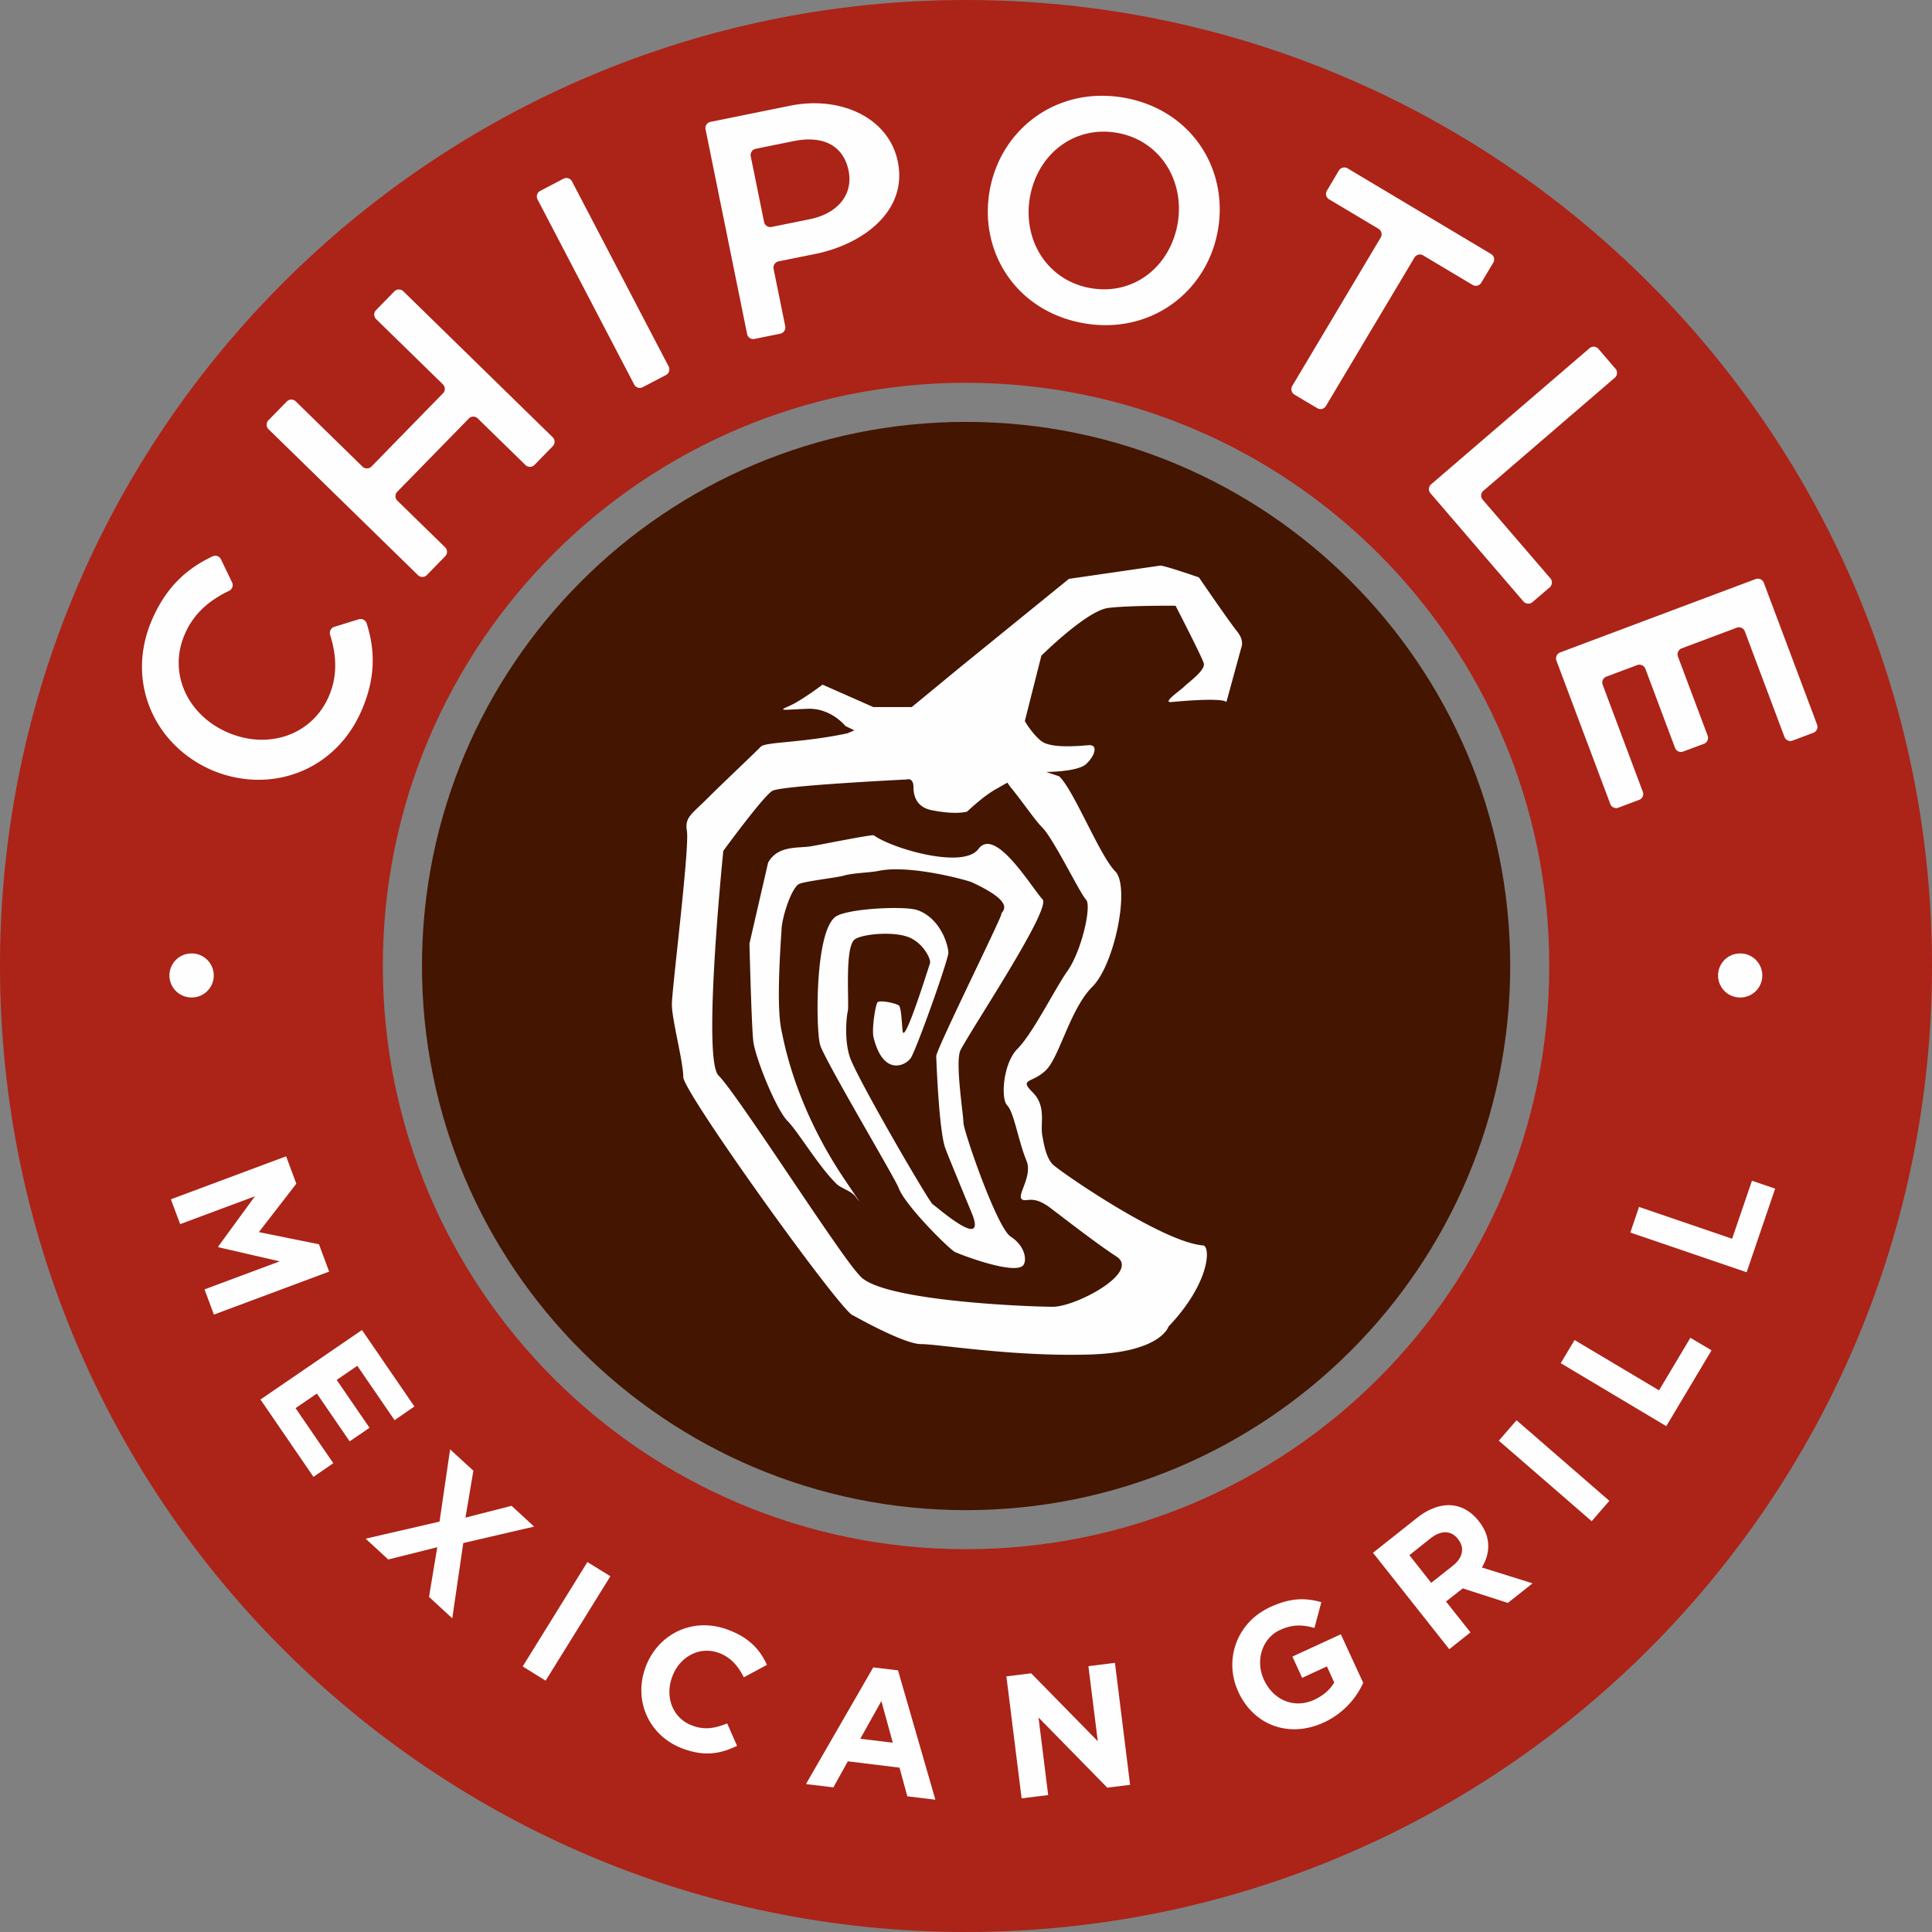 <svg xmlns="http://www.w3.org/2000/svg" height="2500" width="2500" viewBox="2 2 312 311.996"><rect x="2" y="2" width="312" height="311.996" fill="#808080" stroke="none"/><g fill="none" fill-rule="evenodd"><path d="M157.984 63.816c-51.992 0-94.16 42.168-94.16 94.172 0 52.028 42.168 94.192 94.16 94.192 52.04 0 94.208-42.168 94.208-94.192 0-52.007-42.169-94.172-94.208-94.172M314 157.988c0 86.166-69.846 156.008-156.016 156.008C71.846 313.996 2 244.154 2 157.988 2 71.846 71.846 2 157.984 2 244.154 2 314 71.846 314 157.988" fill="#ac2318"></path><path d="M245.886 157.984c0 48.54-39.342 87.89-87.898 87.89-48.505 0-87.843-39.35-87.843-87.89 0-48.513 39.338-87.854 87.843-87.854 48.556 0 87.898 39.341 87.898 87.854" fill="#441500"></path><path d="M172.025 213.029c3.74 0 14.157-5.553 10.294-8.1-2.443-1.6-5.308-3.743-10.6-7.793-2.373-1.813-3.414-1.32-4.144-1.32-2.182 0 1.36-3.53.194-6.372-1.293-3.099-2.026-7.851-3.11-8.93-1.095-1.096-.648-6.835 1.639-9.122 2.5-2.497 6.084-9.761 8.06-12.542 2.35-3.323 3.961-10.62 3.033-11.56-.943-.931-5.214-9.792-7.074-11.66-1.212-1.203-3.184-4.17-5.172-6.577l-.466-.664-2.012 1.141c-2.007 1.161-4.488 3.534-4.488 3.534s-1.728.575-5.728-.23c-2.155-.426-2.931-1.945-2.931-3.669 0-1.72-1.126-1.285-1.126-1.285s-20.184.979-21.667 1.833c-1.468.854-7.921 9.696-7.921 9.696s-3.429 33.598-.78 36.258c3.164 3.153 19.659 29.142 22.746 32.244 3.067 4.201 27.514 5.118 31.253 5.118m-38.957-74.378c-2.081.373-5.448-.217-7.028 2.664l-3.01 13.062s.323 13.117.614 15.722c.28 2.59 3.665 11.047 5.553 12.95 1.67 1.67 4.92 7.195 7.862 10.107.796.78 2.412 1.157 3.091 2.073 1.223 1.655.458.517-1.735-2.73-8.065-11.947-9.805-22.256-10.197-24.019-.862-3.844-.23-12.872 0-16.49.117-1.915 1.444-6.213 2.71-7.172.59-.459 6.124-1.072 7.238-1.387 1.728-.504 4.178-.473 5.762-.8 5.068-1.044 14.387 1.55 15.02 1.849 7.587 3.51 4.64 4.733 4.756 5.145.116.427-10.562 21.938-10.515 22.948.05 1.095.439 11.854 1.445 14.793.298.87 3.669 9.009 4.275 10.484 2.671 6.465-5.743-1.075-6.287-1.37-.543-.307-11.645-19.376-13.248-23.426-1.084-2.722-.688-6.826-.474-7.696.291-1.196-.57-10.406 1.142-11.664 1.164-.854 6.356-1.379 8.864-.28 2.28 1.002 3.506 3.56 3.27 4.163-.183.508-3.786 12.138-4.35 11.163-.178-.318-.193-4-.667-4.364-.482-.377-3.13-.928-3.456-.505-.326.435-.963 4.337-.629 5.677 1.604 6.461 5.343 4.45 6.05 3.242 1.048-1.79 6.127-16.075 6.034-17-.214-2.1-1.767-5.723-5.064-6.833-1.976-.66-10.569-.292-12.934.943-3.63 1.907-3.417 18.42-2.725 20.824.69 2.388 12.13 21.593 12.666 23.069 1.06 2.877 7.983 9.719 9.066 10.363.45.272 9.902 3.941 11.125 2.1.532-.799.268-3.028-2.093-4.57-2.252-1.475-7.634-17.173-7.618-18.404.023-1.165-1.398-9.902-.455-11.719 1.786-3.471 14.654-22.754 13.245-24.307-1.887-2.085-7.661-11.82-10.367-8.154-2.443 3.32-14.01-.097-16.891-2.206-.214-.163-7.036 1.2-10.045 1.755m56.337-45.317c1.145.136 6.213 1.914 6.213 1.914s4.892 7.153 6.139 8.69c1.258 1.534.698 2.648.698 2.648l-2.4 8.768s.875.714 0 0c-.88-.71-7.357-.128-8.895.02-1.545.131 1.398-1.822 2.097-2.517.699-.699 3.49-2.652 3.13-3.766-.334-1.122-4.547-9.269-4.547-9.269s-7.355-.07-10.845.35c-3.491.415-10.826 7.715-10.826 7.715l-2.671 10.554s1.08 1.941 2.617 3.2c1.533 1.257 5.999.834 7.668.698s.983 1.814-.415 3.068-6.418 1.254-6.418 1.254l2.085.699c2.314 2.097 6.546 12.821 9.043 15.326 2.493 2.485-.078 15.065-3.658 18.646-3.591 3.568-5.3 11.28-7.482 13.462-2.194 2.186-4.458 1.331-2.194 3.587 2.275 2.253 1.215 4.974 1.573 6.966.233 1.278.594 3.608 1.7 4.699 1.076 1.087 17.621 12.553 24.269 13.077 1.211.101 1.227 5.937-5.588 13.11 0 0-1.215 4.138-12.58 4.503-12.399.389-24.595-1.681-27.402-1.681-2.796 0-10.946-4.632-10.946-4.632-1.55 0-27.43-36.007-27.43-38.492 0-2.496-1.84-9.23-1.84-11.726 0-2.485 2.885-25.29 2.423-28.05-.365-2.167.765-2.672 3.262-5.168 2.489-2.486 6.99-6.71 8.694-8.422.769-.765 6.737-.598 13.967-2.144l1.122-.477-1.437-.7s-2.33-2.923-6.088-2.783c-3.763.135-5.025.419-3.068-.416 1.953-.835 5.46-3.483 5.46-3.483l8.2 3.623h6.201l7.766-6.395 17.62-14.313zm93.75 62.64a3.558 3.558 0 1 0-.148 7.113 3.558 3.558 0 0 0 .147-7.114zm-251.303-51.59c1.46-3.377 4.026-5.482 7.152-6.973a1.029 1.029 0 0 0 .47-1.37l-1.794-3.728a1.017 1.017 0 0 0-1.359-.466c-3.879 1.836-7.358 4.683-9.754 10.189-4.325 9.944.272 20.245 9.641 24.33l-.186-.078c9.37 4.073 20.036.416 24.358-9.528 2.407-5.506 2.124-9.987.838-14.088a1.048 1.048 0 0 0-1.281-.671l-3.96 1.23a1.029 1.029 0 0 0-.668 1.282c1.032 3.296 1.242 6.609-.226 9.983-2.745 6.29-9.874 8.593-16.335 5.774-6.477-2.808-9.645-9.591-6.896-15.881zm94.743-65.737a1.017 1.017 0 0 1-1.2-.788l-2.159-10.624a1.033 1.033 0 0 1 .808-1.208l6.147-1.246c4.612-.932 7.998.621 8.845 4.78.765 3.755-1.623 6.892-6.283 7.843l-6.154 1.243zm20.4-10.511c-1.448-7.152-9.272-10.717-17.433-9.059L116.74 21.68a1.021 1.021 0 0 0-.8 1.196l6.71 33.055c.1.543.645.916 1.192.8l4.166-.843a1.033 1.033 0 0 0 .8-1.211l-1.883-9.265a1.033 1.033 0 0 1 .8-1.204l5.956-1.203c7.716-1.57 14.918-6.947 13.315-14.868zm144.492 93.462a1.017 1.017 0 0 1-1.313-.594l-6.395-17.03a1.01 1.01 0 0 0-1.308-.607l-8.9 3.34a1.033 1.033 0 0 0-.598 1.32l4.796 12.775a1.029 1.029 0 0 1-.598 1.316l-3.36 1.25a1.017 1.017 0 0 1-1.308-.594L267.712 110a1.029 1.029 0 0 0-1.309-.601l-4.982 1.867a1.017 1.017 0 0 0-.601 1.32l6.476 17.272a1.01 1.01 0 0 1-.598 1.316l-3.347 1.258a1.017 1.017 0 0 1-1.308-.602l-8.698-23.158a1.033 1.033 0 0 1 .602-1.312l31.568-11.847a1.033 1.033 0 0 1 1.324.594l8.608 22.925a1.033 1.033 0 0 1-.605 1.305l-3.355 1.258zm-32.791-63.37a1.013 1.013 0 0 1 1.429.105l2.772 3.223a1.025 1.025 0 0 1-.113 1.437L241.56 81.25a1.01 1.01 0 0 0-.124 1.437l10.938 12.709c.357.427.31 1.075-.105 1.448l-2.791 2.392a1.045 1.045 0 0 1-1.453-.101L233 81.646a1.021 1.021 0 0 1 .108-1.432zm-42.569 9.331a1.021 1.021 0 0 1-1.401.357l-3.69-2.193a1.029 1.029 0 0 1-.349-1.402l14.29-23.973a1.033 1.033 0 0 0-.354-1.398l-7.987-4.765a1.013 1.013 0 0 1-.353-1.39l1.925-3.25a1.04 1.04 0 0 1 1.414-.36l23.165 13.826a1.021 1.021 0 0 1 .365 1.398l-1.941 3.25a1.025 1.025 0 0 1-1.398.35l-7.991-4.769a1.029 1.029 0 0 0-1.406.362zm-33.711-44.102c-7.001-1.23-12.88 3.498-14.095 10.39-1.204 6.897 2.784 13.451 9.785 14.678 7.005 1.235 12.852-3.502 14.064-10.39 1.203-6.889-2.78-13.455-9.754-14.678zm-5.405 30.741c-10.834-1.895-16.941-11.424-15.194-21.391 1.743-9.964 10.868-16.93 21.698-15.027 10.798 1.899 16.914 11.416 15.162 21.395-1.747 9.967-10.848 16.922-21.666 15.023zM93 30.858a1.021 1.021 0 0 1 1.375.435l15.609 29.894a1.033 1.033 0 0 1-.435 1.379l-3.755 1.957a1.025 1.025 0 0 1-1.378-.424l-15.61-29.898a1.025 1.025 0 0 1 .44-1.378zM66.154 81.413c-.389.4-.389 1.045.015 1.437l7.72 7.533a1.025 1.025 0 0 1 .015 1.437l-2.97 3.044a1.01 1.01 0 0 1-1.437.015L45.364 71.31a1.033 1.033 0 0 1-.015-1.444l2.966-3.03a1.017 1.017 0 0 1 1.441-.022l10.787 10.542a1.027 1.027 0 0 0 1.444-.016L73.54 65.51a1.025 1.025 0 0 0-.012-1.44l-10.79-10.543a1.025 1.025 0 0 1-.016-1.44l2.963-3.033a1.033 1.033 0 0 1 1.448-.02l24.12 23.574c.405.388.408 1.033.02 1.44l-2.963 3.037a1.04 1.04 0 0 1-1.452.015l-7.711-7.532a1.017 1.017 0 0 0-1.437.019zm-31.13 128.812l12.154-4.531-9.906-2.28-.042-.104 5.94-8.123-12.075 4.5-1.5-4.011 18.612-6.943 1.646 4.423-6.046 7.816 9.7 1.961 1.646 4.419-18.61 6.943-1.515-4.07zm249.043-2.772l-18.786-6.415 1.406-4.135 15.034 5.137 3.204-9.366 3.747 1.274zM271.09 232.31l-17.046-10.17 2.233-3.742 13.64 8.127 5.067-8.488 3.417 2.023zm-12.045 15.35l-15.003-13.008 2.865-3.293 14.988 13.008zm-21.589 2.873c-1.16-1.46-2.788-1.406-4.454-.093l-3.397 2.706 3.522 4.461 3.475-2.745c1.673-1.304 1.934-2.959.881-4.271zm8.05 10.32l-7.285-2.345-2.699 2.12 3.945 4.986-3.42 2.718-12.32-15.574 7.109-5.634c3.685-2.909 7.416-2.71 9.952.497l.03.038c1.989 2.513 1.892 5.172.486 7.471l8.193 2.563zm-29.755 19.322c-5.619 2.582-11.307.4-13.761-4.943l-.02-.047c-2.36-5.125-.283-11.175 5.188-13.671 3.246-1.491 5.603-1.515 8.228-.777l-1.115 4.159c-1.926-.52-3.475-.622-5.56.33-2.893 1.328-4.019 4.943-2.61 7.999l.024.054c1.522 3.3 4.904 4.69 8.092 3.223 1.452-.664 2.566-1.623 3.25-2.804l-1.184-2.586-4 1.845-1.569-3.437 7.82-3.6 3.612 7.848a12.93 12.93 0 0 1-6.395 6.407zm-34.935 10.515l-11.105-11.334 1.56 12.53-4.29.528-2.458-19.694 4.007-.497 10.752 10.965-1.514-12.115 4.287-.54 2.446 19.699zm-36.484-13.983l-3.401 6.085 5.246.633zm4.194 15.38l-1.266-4.628-8.34-1.025-2.342 4.21-4.423-.537 10.865-18.84 4 .474 6.037 20.894zm-36.364-7.742c-5.463-2.097-7.913-7.84-5.882-13.175l.015-.058c2.02-5.277 7.63-8.076 13.338-5.902 3.495 1.328 5.145 3.3 6.22 5.65l-3.731 2.011c-.936-1.848-2.097-3.207-3.953-3.914-3.13-1.196-6.372.544-7.58 3.74l-.019.05c-1.215 3.176-.027 6.67 3.157 7.89 2.116.804 3.747.454 5.708-.322l1.592 3.619c-2.687 1.304-5.285 1.77-8.865.411zM86.411 271.11l10.449-16.855 3.712 2.294-10.457 16.864zm-15.128-11.23l1.332-8.017-7.914 1.98-3.65-3.363 11.929-2.756 1.708-11.665 3.759 3.444-1.282 7.58 7.452-1.91 3.646 3.358-11.45 2.656-1.775 12.154zm-27.22-31.874l16.394-11.222 8.465 12.348-3.203 2.21-6.019-8.78-3.328 2.28 5.3 7.727-3.203 2.197-5.3-7.723-3.44 2.357 6.096 8.888-3.203 2.21zm-14.7-68.401a3.563 3.563 0 0 0 3.63 3.475 3.554 3.554 0 1 0-.143-7.106 3.56 3.56 0 0 0-3.487 3.63z" fill="#fefefe"></path></g></svg>